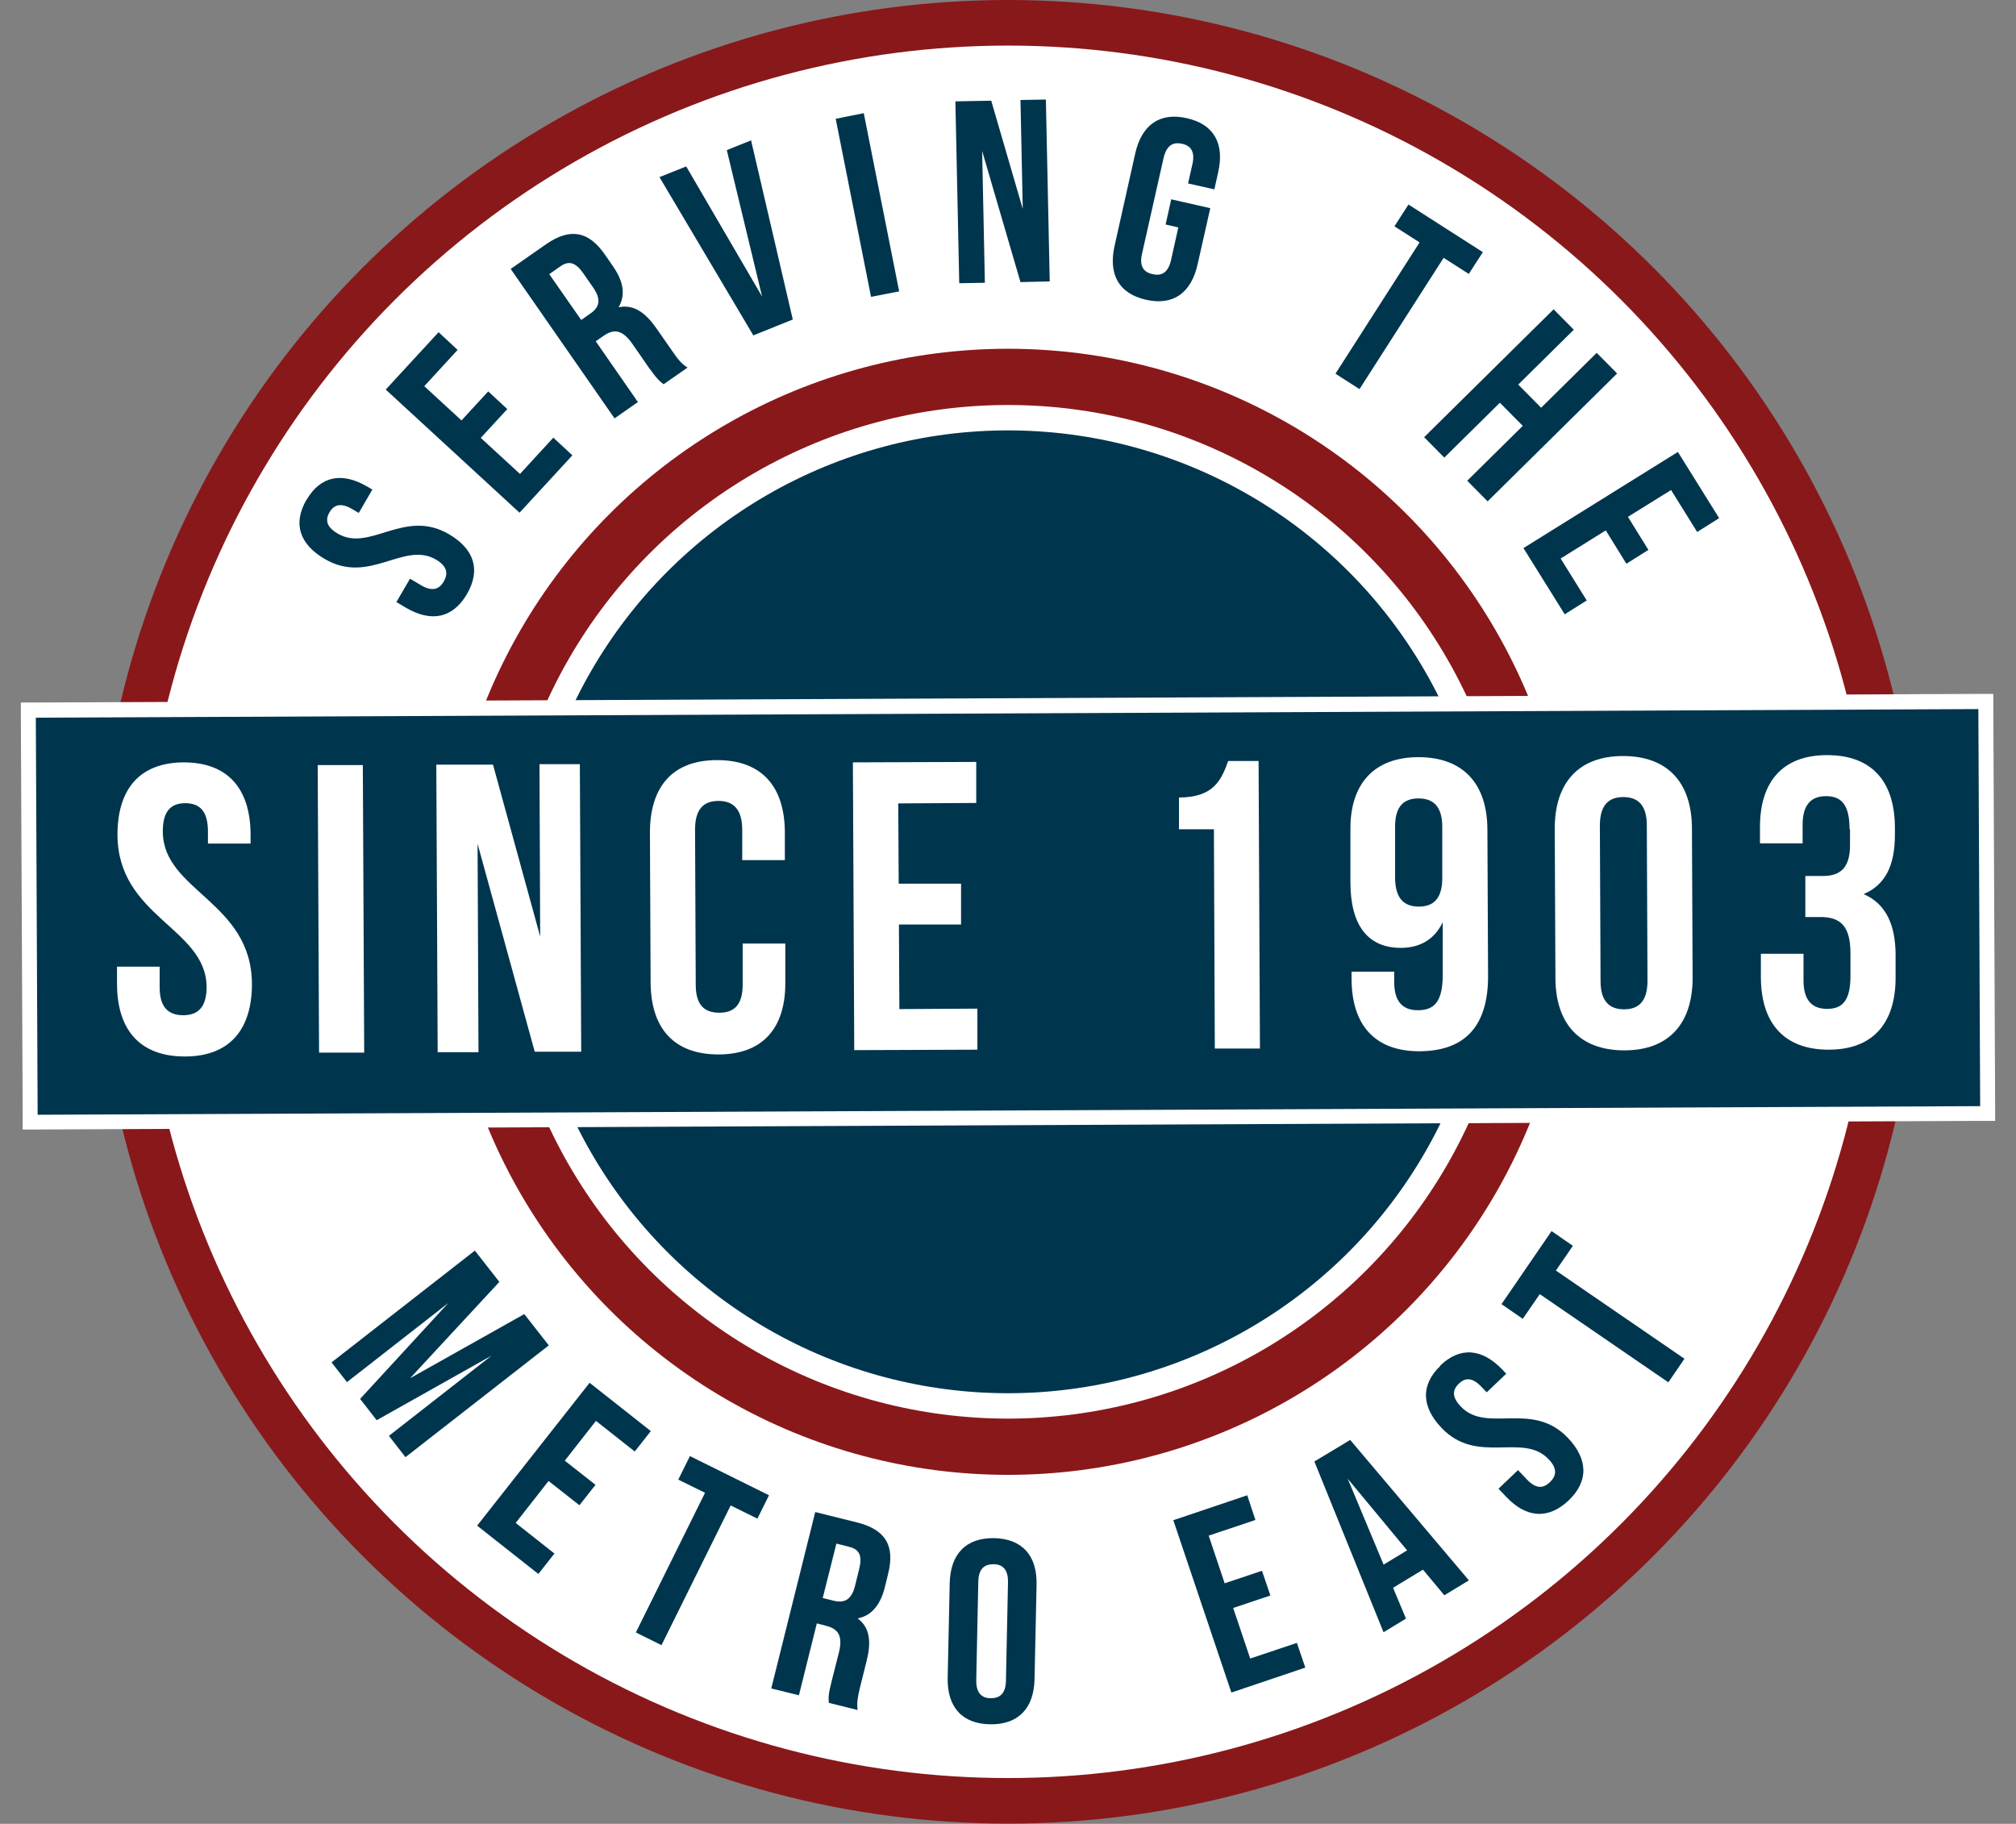 <?xml version="1.0" encoding="UTF-8"?>
<svg id="Layer_1" xmlns="http://www.w3.org/2000/svg" version="1.1" viewBox="0 0 88.9 80.43">
  <rect x="0" y="0" width="88.9" height="80.43" fill="#808080" stroke="none"/>
  <!-- Generator: Adobe Illustrator 29.0.1, SVG Export Plug-In . SVG Version: 2.1.0 Build 192)  -->
  <defs>
    <style>
      .st0 {
        fill: #89181a;
      }

      .st1 {
        fill: #fff;
      }

      .st2 {
        fill: #00354e;
      }
    </style>
  </defs>
  <circle class="st0" cx="44.45" cy="40.21" r="40.21"/>
  <circle class="st1" cx="44.45" cy="40.21" r="38.2"/>
  <circle class="st0" cx="44.45" cy="40.21" r="24.83"/>
  <circle class="st1" cx="44.45" cy="40.21" r="22.35"/>
  <circle class="st2" cx="44.45" cy="40.21" r="21.23"/>
  <g>
    <path class="st2" d="M13.52,22.04c.62-1.06,1.57-1.23,2.68-.58l.22.13-.6,1.03-.29-.17c-.49-.29-.8-.2-1,.14-.2.35-.13.65.36.94,1.42.84,2.94-1.13,4.91.03,1.11.65,1.41,1.57.79,2.64-.63,1.07-1.58,1.25-2.69.6l-.42-.25.6-1.03.49.29c.49.29.8.18,1-.17.2-.35.15-.67-.34-.96-1.42-.84-2.94,1.13-4.91-.03-1.11-.65-1.42-1.56-.8-2.62Z"/>
    <path class="st2" d="M20.36,18.53l1.17-1.27.84.78-1.17,1.27,1.73,1.59,1.47-1.6.84.78-2.33,2.53-5.9-5.43,2.33-2.53.84.78-1.47,1.6,1.64,1.51Z"/>
    <path class="st2" d="M29.27,16.95c-.17-.13-.28-.21-.66-.74l-.72-1.04c-.43-.61-.79-.69-1.26-.37l-.36.25,1.86,2.68-1.03.72-4.58-6.59,1.56-1.09c1.07-.74,1.88-.57,2.59.45l.36.52c.47.68.56,1.27.25,1.81.67-.14,1.18.24,1.66.92l.71,1.02c.22.32.39.55.67.72l-1.05.73ZM24.22,12.09l1.41,2.02.4-.28c.39-.27.5-.6.14-1.13l-.45-.65c-.33-.47-.63-.57-1-.31l-.5.35Z"/>
    <path class="st2" d="M33.6,13.05l-1.55-6.43,1.07-.43,1.84,7.9-1.74.7-4.14-6.98,1.18-.47,3.33,5.71Z"/>
    <path class="st2" d="M36.85,5.24l1.24-.25,1.56,7.86-1.24.24-1.56-7.86Z"/>
    <path class="st2" d="M43.31,6.66l.12,5.81-1.13.02-.17-8.02,1.58-.03,1.39,4.77-.1-4.8,1.12-.02.17,8.02-1.29.03-1.69-5.78Z"/>
    <path class="st2" d="M51.65,8.79l1.72.39-.56,2.48c-.28,1.25-1.07,1.83-2.27,1.56-1.21-.27-1.67-1.13-1.39-2.38l.91-4.07c.28-1.25,1.07-1.83,2.27-1.56,1.21.27,1.67,1.13,1.39,2.38l-.17.76-1.16-.26.19-.84c.13-.56-.07-.83-.46-.91-.39-.09-.68.07-.81.63l-.95,4.22c-.13.56.08.82.47.9.39.09.68-.06.81-.62l.32-1.44-.56-.13.25-1.12Z"/>
    <path class="st2" d="M62.11,9.02l3.28,2.1-.62.96-1.11-.71-3.71,5.79-1.06-.68,3.71-5.79-1.11-.71.62-.96Z"/>
    <path class="st2" d="M63.69,20.18l-.89-.9,5.71-5.64.89.9-2.45,2.42,1.01,1.02,2.45-2.42.9.91-5.71,5.64-.9-.91,2.45-2.42-1.01-1.02-2.45,2.42Z"/>
    <path class="st2" d="M71.78,22.78l.91,1.47-.97.61-.91-1.47-1.99,1.24,1.15,1.85-.97.61-1.82-2.92,6.81-4.24,1.82,2.92-.97.61-1.15-1.85-1.9,1.18Z"/>
  </g>
  <g>
    <path class="st2" d="M18.1,60.77l5.02-2.82,1.08,1.38-6.32,4.93-.73-.94,4.53-3.54-5.07,2.85-.73-.94,3.89-4.23-4.47,3.49-.68-.87,6.32-4.93,1.08,1.38-3.92,4.23Z"/>
    <path class="st2" d="M24.9,64.41l1.36,1.07-.71.9-1.36-1.07-1.45,1.85,1.71,1.35-.71.9-2.7-2.13,4.96-6.3,2.7,2.13-.71.9-1.71-1.35-1.38,1.76Z"/>
    <path class="st2" d="M30.42,64.21l3.49,1.73-.51,1.03-1.18-.58-3.05,6.16-1.13-.56,3.05-6.16-1.18-.58.51-1.03Z"/>
    <path class="st2" d="M36.55,75.09c-.02-.22-.03-.35.13-.98l.31-1.22c.18-.72,0-1.05-.55-1.19l-.42-.11-.79,3.17-1.22-.3,1.94-7.78,1.85.46c1.27.32,1.66,1.04,1.37,2.24l-.15.61c-.2.8-.59,1.26-1.2,1.38.55.41.6,1.05.4,1.86l-.3,1.2c-.09.38-.15.66-.1.98l-1.25-.31ZM36.88,68.08l-.6,2.39.48.12c.46.11.78-.02.94-.64l.19-.77c.14-.56.01-.85-.42-.96l-.59-.15Z"/>
    <path class="st2" d="M41.88,69.81c.03-1.28.72-2,1.96-1.98,1.24.03,1.9.77,1.87,2.06l-.09,4.17c-.03,1.28-.72,2-1.96,1.98s-1.9-.77-1.87-2.06l.09-4.17ZM43.05,74.09c-.01.57.24.8.64.8.4,0,.66-.2.67-.78l.09-4.33c.01-.57-.24-.8-.64-.8s-.66.2-.67.78l-.09,4.33Z"/>
    <path class="st2" d="M54.01,69.82l1.64-.55.37,1.09-1.64.55.75,2.23,2.06-.69.37,1.09-3.26,1.1-2.56-7.6,3.26-1.1.36,1.09-2.06.69.71,2.12Z"/>
    <path class="st2" d="M64.78,69.69l-1.09.66-.94-1.13-1.32.8.57,1.36-.99.6-3.05-7.53,1.58-.95,5.24,6.2ZM61.01,69l1.04-.63-2.62-3.16,1.58,3.78Z"/>
    <path class="st2" d="M63.51,60.22c.89-.85,1.85-.75,2.74.18l.17.18-.86.82-.23-.24c-.4-.42-.71-.42-1-.14s-.31.59.09,1.01c1.14,1.2,3.14-.28,4.72,1.38.88.93.93,1.9.03,2.76-.9.85-1.87.77-2.75-.16l-.34-.36.86-.82.4.42c.4.42.72.39,1.01.11.29-.28.33-.6-.06-1.01-1.14-1.2-3.14.28-4.72-1.38-.89-.93-.93-1.9-.05-2.74Z"/>
    <path class="st2" d="M66.22,57.5l2.2-3.21.94.65-.75,1.09,5.67,3.89-.71,1.04-5.67-3.89-.75,1.09-.94-.65Z"/>
  </g>
  <g>
    <rect class="st2" x="1.29" y="31.13" width="86.32" height="18.17" transform="translate(-.18 .2) rotate(-.26)"/>
    <path class="st1" d="M87.24,31.27l.08,17.51-85.66.38-.08-17.51,85.66-.38M87.9,30.6h-.66s-85.66.38-85.66.38h-.66s0,.66,0,.66l.08,17.51v.66s.66,0,.66,0l85.66-.38h.66s0-.66,0-.66l-.08-17.51v-.66h0Z"/>
  </g>
  <g>
    <path class="st1" d="M8.1,33.62c1.94,0,2.94,1.15,2.95,3.18v.4s-1.88,0-1.88,0v-.53c0-.91-.37-1.25-1-1.25s-1,.35-.99,1.26c.01,2.61,3.91,3.08,3.93,6.71,0,2.03-1,3.2-2.96,3.2s-2.98-1.15-2.99-3.18v-.78s1.88,0,1.88,0v.91c0,.91.41,1.23,1.04,1.23s1.03-.33,1.03-1.24c-.01-2.61-3.91-3.08-3.93-6.71,0-2.03.98-3.19,2.92-3.2Z"/>
    <path class="st1" d="M14.01,33.74h1.99s.06,12.68.06,12.68h-1.99s-.06-12.68-.06-12.68Z"/>
    <path class="st1" d="M21.06,37.21l.04,9.19h-1.8s-.06-12.68-.06-12.68h2.5s2.08,7.58,2.08,7.58l-.03-7.6h1.78s.06,12.68.06,12.68h-2.05s-2.52-9.17-2.52-9.17Z"/>
    <path class="st1" d="M34.63,41.61v1.69c.02,2.03-.99,3.2-2.95,3.2s-2.98-1.15-2.99-3.18l-.03-6.6c0-2.03,1-3.2,2.96-3.2s2.98,1.15,2.99,3.18v1.23s-1.88,0-1.88,0v-1.36c-.01-.91-.41-1.25-1.05-1.25s-1.03.35-1.03,1.26l.03,6.85c0,.91.4,1.23,1.04,1.23s1.03-.33,1.03-1.24v-1.81s1.88,0,1.88,0Z"/>
    <path class="st1" d="M39.64,38.97h2.74s0,1.8,0,1.8h-2.74s.02,3.73.02,3.73l3.44-.02v1.81s-5.43.02-5.43.02l-.06-12.69,5.44-.02v1.81s-3.44.02-3.44.02l.02,3.53Z"/>
    <path class="st1" d="M51.97,35.17c1.54,0,1.88-.75,2.19-1.61h1.34s.06,12.68.06,12.68h-1.99s-.04-9.67-.04-9.67h-1.54s0-1.41,0-1.41Z"/>
    <path class="st1" d="M65.62,43.05c0,2.14-.96,3.3-3.03,3.31-1.96,0-2.98-1.15-2.99-3.18v-.33s1.88,0,1.88,0v.45c0,.91.41,1.25,1.04,1.25.71,0,1.1-.35,1.1-1.56v-2.32c-.35.73-.97,1.13-1.85,1.13-1.47,0-2.22-1.02-2.22-2.89v-2.32c-.02-2.03,1.05-3.2,3-3.2s3.03,1.15,3.04,3.18l.03,6.49ZM63.6,38.72v-2.28c-.01-.91-.42-1.23-1.05-1.23s-1.03.33-1.03,1.24v2.28c.01.91.41,1.25,1.05,1.25s1.03-.35,1.03-1.26Z"/>
    <path class="st1" d="M68.56,36.54c0-2.03,1.06-3.2,3.01-3.2s3.03,1.15,3.04,3.18l.03,6.6c0,2.03-1.06,3.2-3.01,3.2s-3.03-1.15-3.04-3.18l-.03-6.6ZM70.58,43.26c0,.91.4,1.25,1.04,1.25s1.03-.35,1.03-1.26l-.03-6.85c0-.91-.4-1.25-1.04-1.25s-1.03.35-1.03,1.26l.03,6.85Z"/>
    <path class="st1" d="M81.56,36.56c0-1.14-.41-1.45-1.04-1.45s-1.03.35-1.03,1.26v.82s-1.88,0-1.88,0v-.69c-.01-2.03,1-3.2,2.96-3.2s2.98,1.15,2.99,3.18v.33c0,1.36-.42,2.21-1.38,2.62,1,.43,1.4,1.37,1.41,2.66v1c.01,2.03-1,3.2-2.95,3.2s-2.98-1.15-2.99-3.18v-1.05s1.88,0,1.88,0v1.18c0,.91.41,1.25,1.04,1.25s1.03-.31,1.03-1.44v-1c0-1.18-.41-1.61-1.32-1.61h-.67s0-1.81,0-1.81h.78c.74,0,1.19-.34,1.19-1.35v-.71Z"/>
  </g>
</svg>